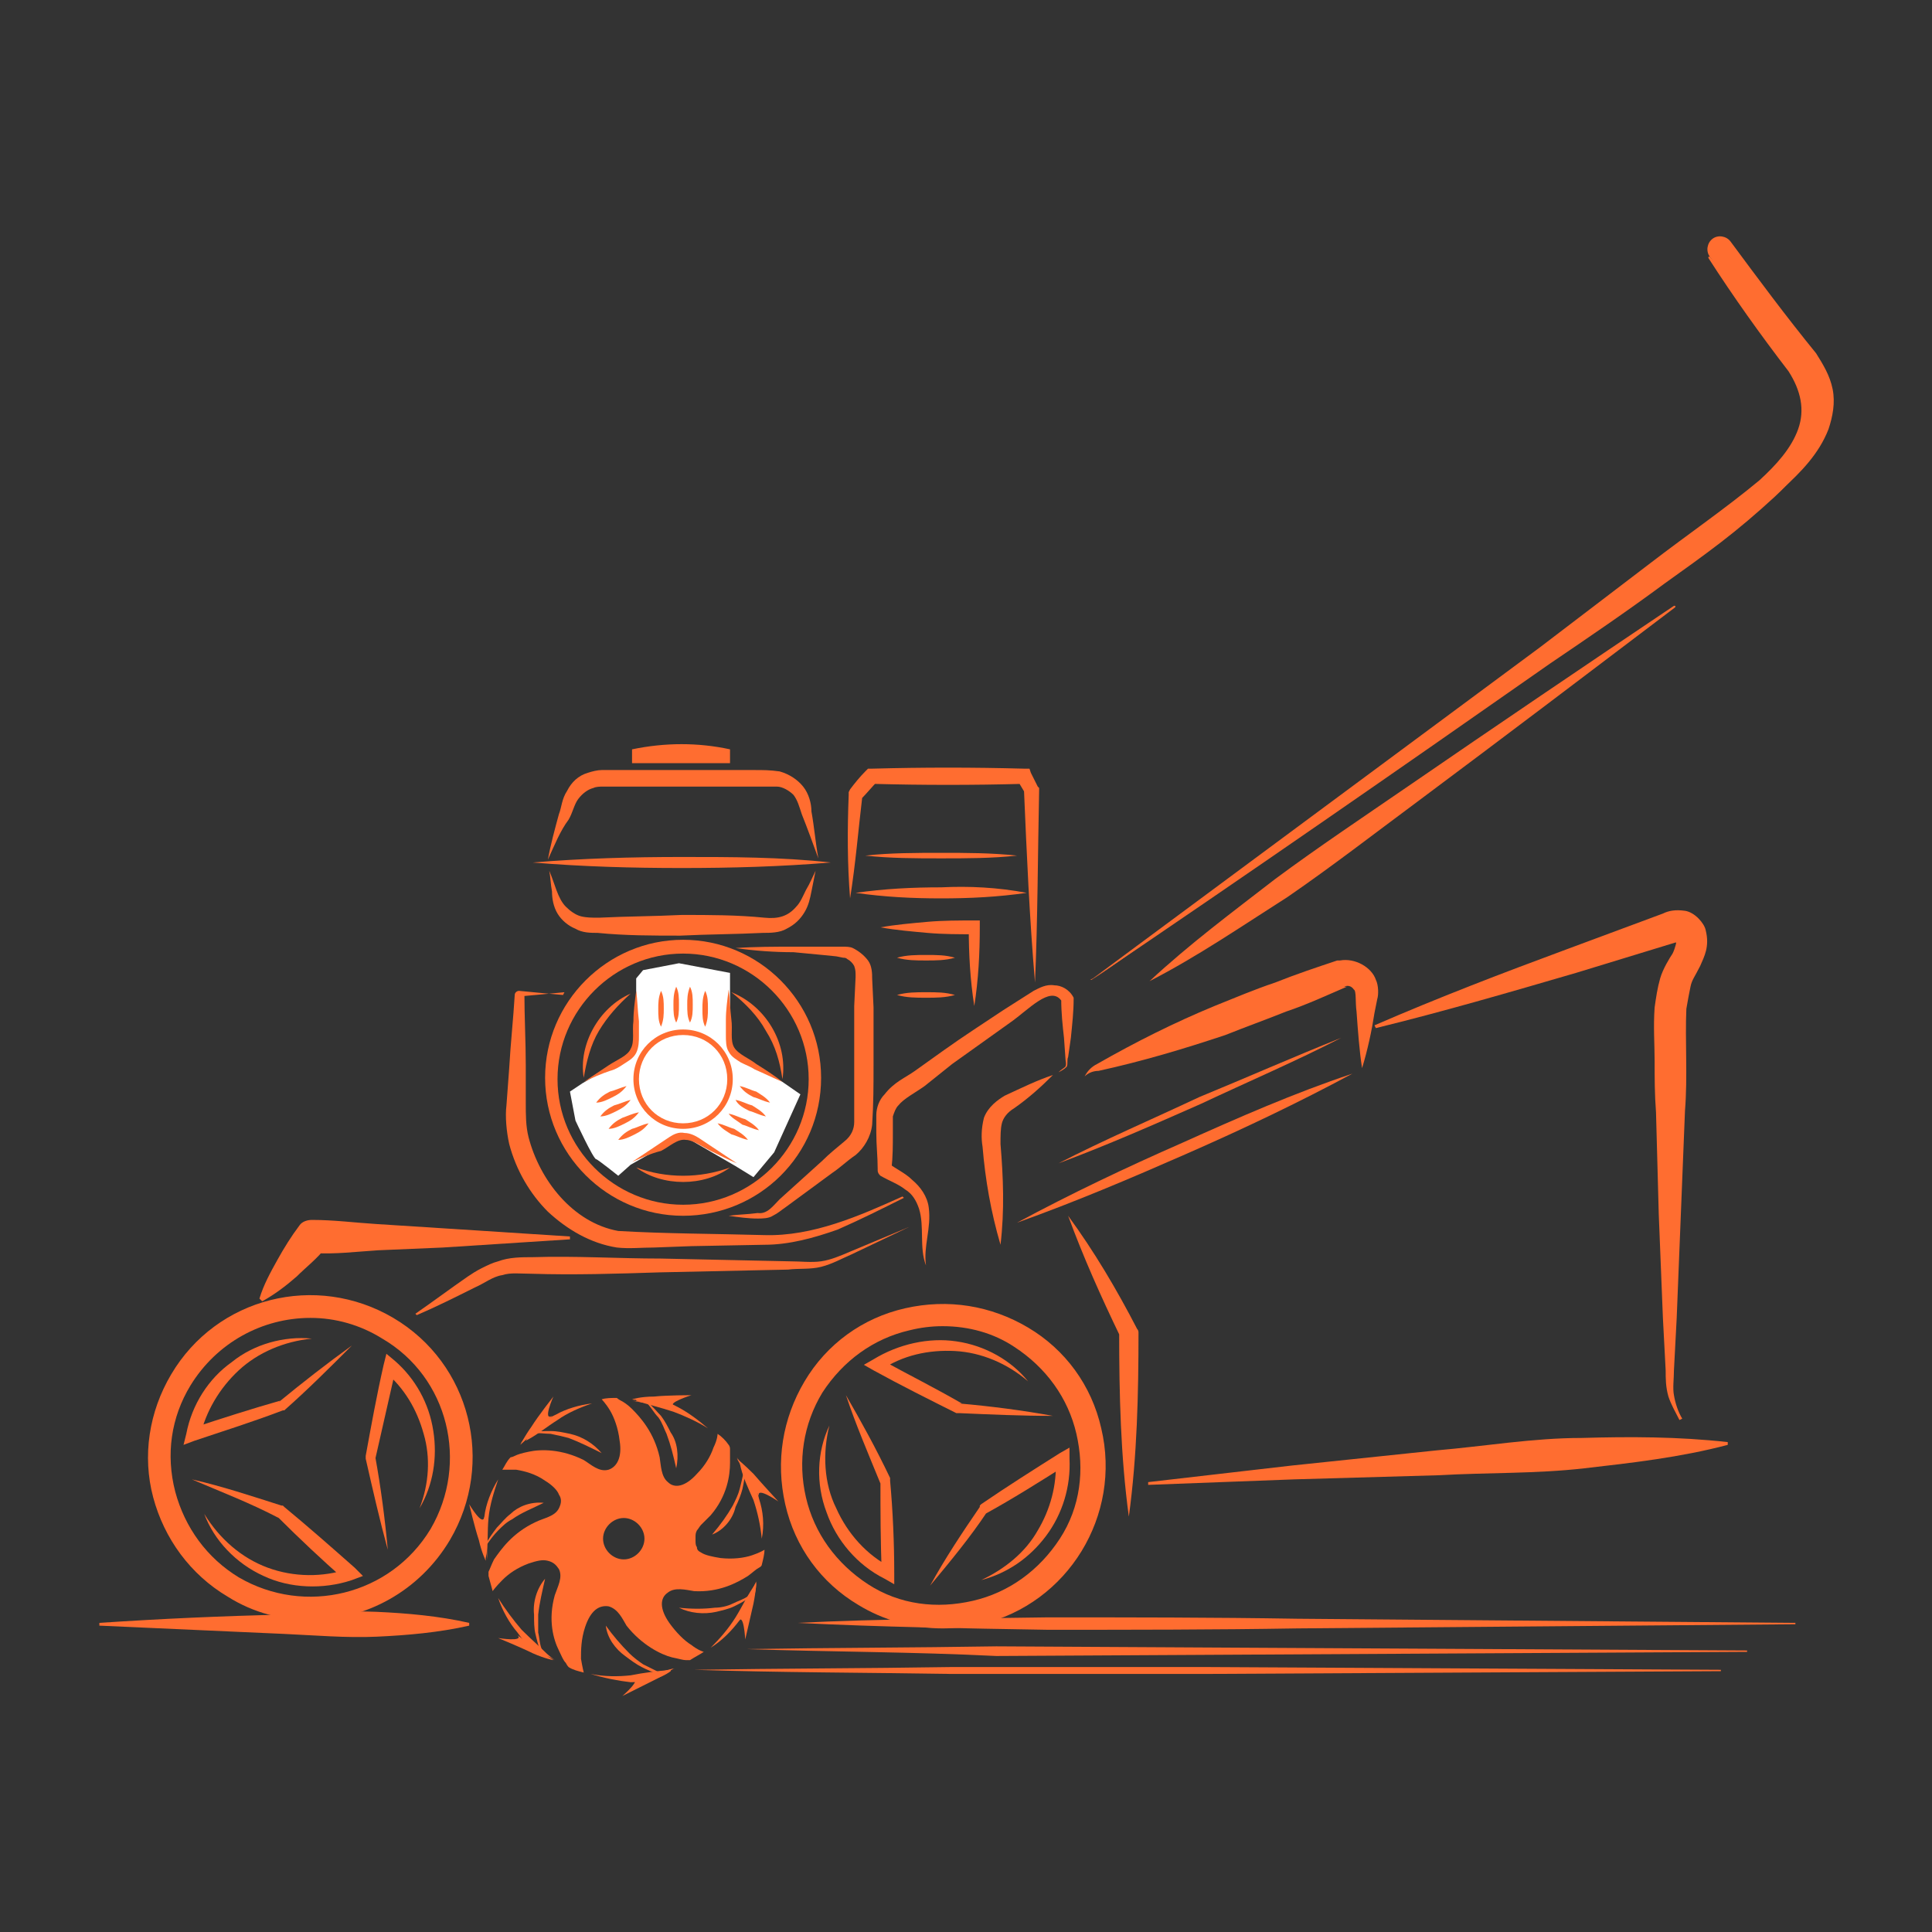 <?xml version="1.0" encoding="utf-8"?>
<!-- Generator: Adobe Illustrator 25.3.1, SVG Export Plug-In . SVG Version: 6.00 Build 0)  -->
<svg version="1.1" id="Layer_1" xmlns="http://www.w3.org/2000/svg" xmlns:xlink="http://www.w3.org/1999/xlink" x="0px" y="0px"
	 width="140px" height="140px" viewBox="0 0 140 140" style="enable-background:new 0 0 140 140;" xml:space="preserve">
<rect x="0" y="0" width="140" height="140" fill="#333333" stroke="none"/>
<style type="text/css">
	.st0{fill:#FF6D30;}
	.st1{fill:#FFFFFF;}
	.st2{fill:none;}
</style>
<g>
	<path class="st0" d="M57.8,117.6c6-0.3,12-0.3,18.1-0.4c6,0,12,0,18.1,0.1l36.1,0.3v0.1L94,118c-6,0.1-12,0.1-18.1,0.1
		C69.9,118,63.8,117.9,57.8,117.6C57.8,117.7,57.8,117.6,57.8,117.6z"/>
	<g>
		<g>
			<path class="st0" d="M25.5,97.5c-1.6,1.6-3.2,3.2-4.9,4.7l0,0h-0.1c-2.1,0.8-4.3,1.5-6.4,2.2l-0.8,0.3l0.2-0.8
				c0.4-2.1,1.6-4,3.3-5.2c1.6-1.3,3.8-1.9,5.8-1.7c-2,0.2-3.9,1-5.3,2.3s-2.4,3-2.8,4.8l-0.6-0.6c2.1-0.7,4.3-1.4,6.4-2l-0.1,0.1
				C21.9,100.2,23.7,98.8,25.5,97.5z"/>
			<path class="st0" d="M13.9,107.2c2.2,0.5,4.3,1.2,6.5,1.9h0.1l0.1,0.1c1.7,1.4,3.4,2.9,5.1,4.4l0.6,0.6l-0.8,0.3
				c-2.1,0.7-4.5,0.6-6.4-0.3c-2-0.9-3.6-2.6-4.3-4.5c1.1,1.8,2.7,3.2,4.6,3.9c1.9,0.7,4,0.7,5.8,0.1l-0.2,0.8
				c-1.7-1.5-3.3-3-4.9-4.6l0.1,0.1C18.1,108.9,16,108.1,13.9,107.2z"/>
			<path class="st0" d="M28.1,112.3c-0.6-2.2-1.1-4.4-1.6-6.6v-0.1v-0.1c0.4-2.2,0.8-4.4,1.3-6.6l0.2-0.8l0.6,0.5
				c1.5,1.3,2.5,3.1,2.8,5.1c0.3,1.9,0,3.9-1,5.6c0.7-1.8,0.8-3.7,0.3-5.4c-0.5-1.8-1.4-3.3-2.8-4.5l0.8-0.3c-0.5,2.2-1,4.4-1.5,6.6
				v-0.1C27.6,107.8,27.9,110.1,28.1,112.3z"/>
		</g>
		<path class="st0" d="M22.5,117.4c-2,0-4.1-0.5-6-1.7c-2.7-1.6-4.6-4.2-5.4-7.2c-0.8-3-0.3-6.2,1.3-8.9l0,0
			c3.3-5.6,10.5-7.4,16.1-4.1s7.4,10.5,4.1,16.1C30.4,115.3,26.5,117.4,22.5,117.4z M22.5,95.5c-3.5,0-6.8,1.8-8.7,4.9l0,0
			c-1.4,2.3-1.8,5-1.1,7.7c0.7,2.6,2.3,4.8,4.6,6.2c4.8,2.8,11,1.3,13.9-3.5c2.8-4.8,1.3-11-3.5-13.8C26.1,96,24.3,95.5,22.5,95.5z"
			/>
	</g>
	<g>
		<g>
			<path class="st0" d="M76.3,102.6c-2.3,0-4.5-0.1-6.8-0.2h-0.1h-0.1c-2-1-4-2-6-3.1l-0.7-0.4l0.7-0.4c1.8-1.1,4-1.6,6-1.3
				c2.1,0.3,4,1.4,5.2,2.9c-1.5-1.3-3.4-2.1-5.3-2.2s-3.8,0.3-5.4,1.4v-0.8c2,1.1,4,2.1,5.9,3.2h-0.2
				C71.8,101.9,74.1,102.2,76.3,102.6z"/>
			<path class="st0" d="M61.3,101.1c1.1,1.9,2.2,3.9,3.2,6v0.1v0.1c0.2,2.2,0.3,4.5,0.3,6.7v0.8l-0.7-0.4c-2-1-3.5-2.8-4.2-4.8
				c-0.8-2.1-0.7-4.4,0.2-6.3c-0.5,2-0.4,4.2,0.5,6c0.8,1.8,2.2,3.4,4,4.3l-0.7,0.4c-0.1-2.3-0.1-4.5-0.1-6.7v0.2
				C62.9,105.3,62,103.2,61.3,101.1z"/>
			<path class="st0" d="M67.4,114.9c1.1-2,2.3-3.8,3.6-5.7v-0.1l0.1-0.1c1.9-1.3,3.8-2.5,5.7-3.7l0.7-0.4v0.8c0.1,2-0.5,4-1.7,5.6
				s-2.8,2.7-4.7,3.2c1.7-0.8,3.2-2,4.1-3.6c0.9-1.5,1.4-3.3,1.3-5.1l0.7,0.4c-1.9,1.2-3.8,2.4-5.8,3.5l0.1-0.1
				C70.3,111.4,68.9,113.1,67.4,114.9z"/>
		</g>
		<path class="st0" d="M68.3,118c-2.2,0-4.3-0.6-6.1-1.7c-2.7-1.6-4.6-4.2-5.3-7.3c-0.7-3.1-0.2-6.2,1.4-8.9s4.2-4.6,7.3-5.3
			c3.1-0.7,6.2-0.2,8.9,1.4c2.7,1.6,4.6,4.2,5.3,7.3c1.5,6.3-2.4,12.7-8.7,14.2C70.1,117.9,69.2,118,68.3,118z M68.3,96.1
			c-0.8,0-1.6,0.1-2.4,0.3l0,0c-2.6,0.6-4.8,2.2-6.3,4.5c-1.4,2.3-1.8,5-1.2,7.6s2.2,4.8,4.5,6.3c2.3,1.5,5,1.8,7.6,1.2
			s4.8-2.2,6.3-4.5s1.8-5,1.2-7.6s-2.2-4.8-4.5-6.3C72,96.6,70.2,96.1,68.3,96.1z"/>
	</g>
	<path class="st0" d="M83.3,71.1c2.9-2.7,6-5,9.1-7.4c3.1-2.3,6.4-4.5,9.6-6.7c6.4-4.4,12.9-8.8,19.3-13.1h0.1V44
		c-6.2,4.7-12.4,9.4-18.7,14.1c-3.1,2.3-6.2,4.7-9.4,6.9C90,67.1,86.8,69.3,83.3,71.1C83.3,71.3,83.3,71.3,83.3,71.1
		C83.2,71.2,83.2,71.2,83.3,71.1z"/>
	<g>
		<path class="st0" d="M79.2,70.9l32.4-24l8-6.1c2.6-2,5.5-4,7.9-6c1.2-1.1,2.3-2.3,2.8-3.7s0.2-2.8-0.7-4.2c-2-2.6-4-5.4-5.8-8.2
			v-0.1h0.1l6.6,7.7c0.6,0.7,1,1.5,1.3,2.4s0.2,2-0.1,2.9c-0.6,1.8-1.8,3.2-3.1,4.4c-1.3,1.2-2.6,2.3-3.9,3.3s-2.7,2-4.1,3
			c-2.7,2-5.5,3.9-8.3,5.8c-11,7.7-22.1,15.4-33.2,22.9H79C79.2,70.9,79.2,70.9,79.2,70.9z"/>
		<path class="st0" d="M79.3,70.9l32.8-24.1l8.2-6.1c2.7-2.1,5.5-4.1,7.9-6.3c1.2-1.1,2.3-2.4,2.8-3.8c0.5-1.4,0.2-2.8-0.8-4
			c-2.1-2.5-4.3-5.3-6.3-8c-0.3-0.4-0.2-1,0.2-1.3c0.4-0.3,1-0.2,1.3,0.2l0,0c2,2.7,4,5.4,6.2,8.1c0.5,0.8,1,1.6,1.2,2.6
			s0,2-0.3,2.9c-0.7,1.8-2,3.1-3.3,4.3c-2.7,2.3-5.5,4.1-8.2,6.2l-8.3,5.9L79.3,70.9z"/>
	</g>
	<path class="st1" d="M56.7,78.4l-3-1.8c-0.5-0.3-0.8-0.8-0.8-1.3v-3.5v-1.3l-3.7-0.7l-2.6,0.5l-0.5,0.6v1v3.5c0,0.5-0.3,1-0.8,1.3
		l-3.1,1.8l-0.9,0.6l0.4,2.1c0,0,1.3,2.8,1.5,2.8c0.1,0,1.6,1.2,1.6,1.2l0.9-0.8l3-1.7c0.5-0.3,1-0.3,1.5,0l3.1,1.8l1.3,0.8l1.5-1.8
		l1.9-4.2L56.7,78.4z"/>
	<path class="st0" d="M49.5,88.1c-5.5,0-10-4.5-10-10s4.5-10,10-10s10,4.5,10,10C59.5,83.7,55,88.1,49.5,88.1z M49.5,69.1
		c-5,0-9.1,4.1-9.1,9.1s4.1,9.1,9.1,9.1s9.1-4.1,9.1-9.1S54.5,69.1,49.5,69.1z"/>
	<line class="st2" x1="43.2" y1="81.8" x2="46.6" y2="79.9"/>
	<path class="st0" d="M42.3,78.4c0.6-0.4,1.2-0.8,1.8-1.2c0.6-0.4,1.4-0.7,1.6-1.2c0.3-0.5,0.1-1.3,0.2-2c0-0.7,0.1-1.4,0.2-2.2
		c0.1,0.7,0.1,1.4,0.2,2.2c0,0.4,0,0.7,0,1.1c0,0.3,0,0.8-0.2,1.2c-0.2,0.4-0.6,0.6-0.9,0.8c-0.3,0.2-0.6,0.4-1,0.5
		C43.6,77.8,42.9,78.1,42.3,78.4z"/>
	<line class="st2" x1="52.5" y1="79.9" x2="55.8" y2="81.8"/>
	<path class="st0" d="M56.7,78.4c-0.7-0.3-1.3-0.6-2-0.9c-0.3-0.2-0.6-0.3-1-0.5c-0.3-0.2-0.7-0.4-0.9-0.8c-0.2-0.3-0.2-0.8-0.2-1.2
		c0-0.4,0-0.7,0-1.1c0-0.7,0.1-1.4,0.2-2.2c0.1,0.7,0.1,1.4,0.2,2.2c0.1,0.7-0.1,1.5,0.2,2s1.1,0.8,1.6,1.2
		C55.6,77.6,56.2,78,56.7,78.4z"/>
	<path class="st0" d="M45.8,84.2c0.6-0.4,1.2-0.8,1.8-1.2c0.3-0.2,0.6-0.4,0.9-0.6c0.3-0.2,0.7-0.4,1.1-0.3c0.4,0,0.8,0.2,1.1,0.4
		c0.3,0.2,0.6,0.4,0.9,0.6c0.6,0.4,1.2,0.8,1.8,1.2c-0.7-0.3-1.3-0.6-1.9-0.9c-0.6-0.3-1.3-0.8-1.8-0.8c-0.6-0.1-1.2,0.5-1.8,0.8
		C47.1,83.6,46.5,83.9,45.8,84.2z"/>
	<path class="st0" d="M53.3,68.7c1.4-0.1,2.8-0.1,4.2-0.1h2.1h1h0.5c0.2,0,0.5,0,0.7,0.1c0.4,0.2,0.8,0.5,1.1,0.9s0.3,1,0.3,1.3
		l0.1,2.1v4.2c0,1.4,0,2.8-0.1,4.3c-0.1,0.9-0.6,1.7-1.2,2.2c-0.6,0.4-1.1,0.9-1.7,1.3l-3.4,2.5c-0.3,0.2-0.5,0.4-0.9,0.6
		c-0.3,0.2-0.8,0.2-1.1,0.2c-0.7,0-1.4-0.1-2.1-0.2c0.7-0.1,1.4-0.1,2.1-0.2c0.7,0.1,1.1-0.5,1.6-1l3.1-2.8c0.5-0.5,1-0.9,1.6-1.4
		c0.5-0.4,0.7-0.9,0.7-1.4v-4.2v-4.2l0.1-2.1c0-0.4,0-0.5-0.1-0.8c-0.1-0.2-0.3-0.4-0.5-0.5c-0.1-0.1-0.2-0.1-0.3-0.1l-0.5-0.1
		l-1-0.1L57.5,69C56.1,69,54.7,68.9,53.3,68.7z"/>
	<path class="st0" d="M60.2,62.5c-3.6,0.3-7.2,0.4-10.8,0.4s-7.2-0.1-10.8-0.4c3.6-0.3,7.2-0.4,10.8-0.4S56.6,62.1,60.2,62.5z"/>
	<path class="st0" d="M39.7,62.3c0.2-1.1,0.5-2.2,0.8-3.3c0.2-0.5,0.2-1.1,0.6-1.7c0.3-0.6,0.8-1.1,1.5-1.3c0.3-0.1,0.7-0.2,1-0.2
		h0.9h1.7h3.4H53h1.7c0.6,0,1.1,0,1.8,0.1c0.7,0.2,1.3,0.6,1.7,1.1s0.6,1.2,0.6,1.8c0.2,1.1,0.3,2.3,0.5,3.4
		c-0.4-1.1-0.8-2.2-1.2-3.2c-0.2-0.6-0.3-1-0.6-1.4c-0.3-0.3-0.8-0.6-1.2-0.6s-1,0-1.6,0H53h-3.4h-3.4h-1.7h-0.8
		c-0.2,0-0.5,0-0.7,0.1c-0.4,0.1-0.8,0.4-1.1,0.8s-0.4,1-0.7,1.5C40.6,60.2,40.2,61.2,39.7,62.3z"/>
	<path class="st0" d="M59.1,63.1c-0.1,0.5-0.2,1-0.3,1.5s-0.2,1-0.5,1.5S57.6,67,57,67.3c-0.5,0.3-1.2,0.3-1.7,0.3
		c-2,0.1-4,0.1-6,0.2c-2,0-4,0-6-0.2c-0.5,0-1.1,0-1.6-0.3c-0.5-0.2-1-0.6-1.3-1.1S40,65.1,40,64.6c-0.1-0.5-0.1-1-0.2-1.5
		c0.4,0.9,0.6,2,1.2,2.6c0.3,0.3,0.7,0.6,1.1,0.7c0.4,0.1,0.8,0.1,1.3,0.1c2-0.1,4-0.1,6-0.2c2,0,4,0,6,0.2c1,0.1,1.7-0.1,2.3-0.8
		c0.3-0.3,0.5-0.8,0.7-1.2C58.7,64,58.9,63.5,59.1,63.1z"/>
	<path class="st0" d="M52.9,55.3v-1c-2.3-0.5-4.7-0.5-7.1,0v1"/>
	<path class="st0" d="M76.7,77.7c0.2-0.2,0.4-0.3,0.5-0.4c0.1-0.2,0-0.4,0-0.7l-0.1-1.4c-0.1-0.9-0.2-1.8-0.2-2.8v0.1
		c-0.8-1.1-2.4,0.7-3.7,1.6c-1.4,1-2.8,2-4.2,3l-2,1.6c-0.7,0.5-1.5,0.9-1.9,1.4c-0.2,0.2-0.3,0.5-0.4,0.8c0,0.3,0,0.8,0,1.2
		c0,0.9,0,1.7-0.1,2.6l-0.2-0.4c0.5,0.4,1.2,0.7,1.7,1.2c0.6,0.5,1.1,1.2,1.2,2c0.2,1.5-0.4,2.8-0.2,4.2c-0.5-1.3-0.1-2.8-0.5-4.1
		c-0.2-0.6-0.5-1.1-1-1.4c-0.5-0.4-1.1-0.6-1.8-1c-0.1-0.1-0.2-0.2-0.2-0.4v-0.1c0-0.9-0.1-1.7-0.1-2.6c0-0.5,0-0.8,0-1.3
		s0.2-1.1,0.6-1.5c0.7-0.9,1.5-1.2,2.2-1.7l2.1-1.5c1.4-1,2.8-1.9,4.3-2.9l2.2-1.4c0.4-0.2,0.9-0.5,1.5-0.4c0.5,0,1.1,0.3,1.4,0.9
		l0,0v0.1c0,0.9-0.1,1.8-0.2,2.8l-0.2,1.4c-0.1,0.2,0,0.5-0.1,0.7C77.1,77.5,76.9,77.6,76.7,77.7z"/>
	<path class="st0" d="M76.3,77.9c-0.9,0.9-1.8,1.7-2.8,2.4c-0.5,0.3-0.8,0.7-0.9,1.1s-0.1,0.9-0.1,1.5c0.2,2.4,0.3,4.8,0,7.3
		c-0.7-2.4-1.1-4.7-1.3-7.1c-0.1-0.6-0.1-1.3,0.1-2.1c0.3-0.8,1-1.3,1.5-1.6C74.1,78.8,75.1,78.3,76.3,77.9z"/>
	<path class="st0" d="M65.9,88.9l-4.2,2c-0.7,0.3-1.4,0.7-2.2,0.9c-0.8,0.2-1.6,0.1-2.4,0.2l-9.3,0.2c-3.1,0.1-6.2,0.2-9.3,0.1
		c-0.8,0-1.5-0.1-2.1,0.1c-0.7,0.1-1.3,0.6-2,0.9c-1.4,0.7-2.8,1.4-4.2,2l-0.1-0.1c1.3-0.9,2.5-1.8,3.8-2.7c0.3-0.2,0.6-0.4,1-0.6
		s0.8-0.4,1.2-0.5c0.8-0.3,1.7-0.3,2.5-0.3c3.1-0.1,6.2,0.1,9.3,0.1l9.3,0.2c0.8,0,1.6,0.1,2.3,0s1.4-0.4,2.1-0.7L65.9,88.9
		L65.9,88.9z"/>
	<path class="st0" d="M41.4,89.8c-3.1,0.2-6.2,0.4-9.3,0.6l-4.7,0.2c-1.6,0.1-3.1,0.3-4.7,0.2l0.9-0.4c-0.6,0.8-1.4,1.4-2.1,2.1
		c-0.8,0.7-1.6,1.3-2.5,1.8l-0.2-0.2c0.3-1,0.8-1.9,1.3-2.8s1-1.7,1.6-2.5c0.2-0.3,0.6-0.4,0.9-0.4l0,0c1.6,0,3.1,0.2,4.7,0.3L32,89
		c3.1,0.2,6.2,0.4,9.3,0.6v0.2H41.4z"/>
	<path class="st0" d="M75,71.2c-0.4-4.7-0.6-9.3-0.8-14l0.1,0.3l-0.6-1l0.5,0.3c-3.7,0.1-7.3,0.1-11,0l0.4-0.2
		c-0.4,0.4-0.8,0.9-1.2,1.3l0.1-0.3c-0.3,2.5-0.5,5-0.9,7.5c-0.2-2.5-0.2-5-0.1-7.5v-0.2l0.1-0.2c0.3-0.4,0.7-0.9,1.1-1.3l0.2-0.2
		h0.3c3.7-0.1,7.3-0.1,11,0h0.4l0.1,0.3l0.5,1l0.1,0.1v0.1C75.2,61.9,75.2,66.6,75,71.2z"/>
	<path class="st0" d="M73.7,62c-1.8,0.2-3.7,0.2-5.5,0.2s-3.7,0-5.5-0.2c1.8-0.2,3.7-0.2,5.5-0.2C70,61.8,71.8,61.8,73.7,62z"/>
	<path class="st0" d="M74.4,64.7c-2.1,0.3-4.1,0.4-6.2,0.4S64.1,65,62,64.7c2.1-0.3,4.1-0.4,6.2-0.4C70.2,64.2,72.3,64.3,74.4,64.7z
		"/>
	<path class="st0" d="M70.6,72.9c-0.3-1.9-0.4-3.8-0.4-5.6l0.4,0.4c-1.1,0-2.3,0-3.4-0.1s-2.3-0.2-3.4-0.4c1.1-0.2,2.3-0.3,3.4-0.4
		s2.3-0.1,3.4-0.1H71v0.4C71,69.1,70.9,71,70.6,72.9z"/>
	<path class="st0" d="M69.2,69.4c-0.7,0.2-1.4,0.2-2.1,0.2s-1.4,0-2.1-0.2c0.7-0.2,1.4-0.2,2.1-0.2C67.9,69.2,68.5,69.2,69.2,69.4z"
		/>
	<path class="st0" d="M69.2,72.1c-0.7,0.2-1.4,0.2-2.1,0.2s-1.4,0-2.1-0.2c0.7-0.2,1.4-0.2,2.1-0.2C67.9,71.9,68.5,71.9,69.2,72.1z"
		/>
	<path class="st0" d="M40.9,71.9c-1,0.1-2.1,0.2-3.2,0.3l0.3-0.3c0,1.8,0.1,3.6,0.1,5.3v2.7c0,0.9,0,1.7,0.2,2.5
		c0.8,3.1,3.2,6.2,6.5,6.8c3.4,0.2,7,0.2,10.6,0.3c3.5,0.1,6.9-1.4,10-2.8l0.1,0.1c-1.6,0.8-3.2,1.6-4.8,2.3
		c-1.7,0.6-3.5,1.1-5.3,1.1l-5.3,0.1l-2.7,0.1c-0.9,0-1.8,0.1-2.7,0c-1.9-0.3-3.6-1.3-5-2.6c-1.3-1.3-2.3-3-2.8-4.9
		c-0.2-0.9-0.3-2-0.2-2.8l0.2-2.7c0.1-1.8,0.3-3.6,0.4-5.3l0,0c0-0.2,0.2-0.3,0.3-0.3c1,0.1,2.1,0.2,3.2,0.3L40.9,71.9L40.9,71.9z"
		/>
	<path class="st0" d="M77.4,88.1c1.9,2.6,3.5,5.3,5,8.2c0.1,0.1,0.1,0.2,0.1,0.3l0,0c0,4.4-0.1,8.9-0.7,13.3
		c-0.6-4.4-0.7-8.9-0.7-13.3l0.1,0.3C79.8,94,78.5,91.1,77.4,88.1z"/>
	<path class="st0" d="M98.7,77.4c-0.2-1.3-0.3-2.7-0.4-4.1c-0.1-0.7,0-1.5-0.2-1.6c-0.2-0.3-0.5-0.3-0.7-0.2h0.2
		c-1.4,0.6-2.9,1.3-4.4,1.8c-1.5,0.6-2.9,1.1-4.4,1.7c-3,1-6,1.9-9.2,2.6l0,0c-0.3,0-0.7,0.1-1,0.4c0.2-0.4,0.5-0.7,0.9-0.9l0,0
		c2.8-1.6,5.6-3,8.5-4.2c1.5-0.6,2.9-1.2,4.4-1.7c1.5-0.6,3-1.1,4.5-1.6H97h0.1c1.1-0.2,2.3,0.5,2.6,1.4c0.2,0.4,0.2,1.1,0.1,1.4
		l-0.2,1C99.4,74.7,99.1,76.1,98.7,77.4z"/>
	<path class="st0" d="M98,77.8c-3.9,2.1-7.9,4-12,5.8s-8.1,3.5-12.3,5c3.9-2.1,7.9-4,12-5.8C89.7,81,93.8,79.2,98,77.8z"/>
	<path class="st0" d="M97.2,75.2c-3.3,1.7-6.8,3.2-10.2,4.8c-3.4,1.5-6.8,3-10.3,4.3c3.3-1.7,6.8-3.2,10.2-4.8
		C90.3,78.1,93.7,76.6,97.2,75.2z"/>
	<path class="st0" d="M99.6,74.3c4.6-2,9.3-3.8,13.9-5.5l7-2.6c0.4-0.2,0.9-0.3,1.6-0.2c0.7,0.1,1.4,0.9,1.5,1.4
		c0.3,1.2-0.1,1.9-0.4,2.6c-0.4,0.8-0.6,1-0.7,1.5s-0.2,1-0.3,1.6c-0.1,2.3,0.1,4.9-0.1,7.4l-0.3,7.5c-0.1,2.5-0.2,5-0.3,7.5
		l-0.2,3.8c0,0.6-0.1,1.3,0,1.8c0.1,0.6,0.3,1.2,0.6,1.7l-0.2,0.1c-0.3-0.6-0.6-1.1-0.8-1.7c-0.2-0.7-0.2-1.3-0.2-1.9l-0.2-3.8
		c-0.1-2.5-0.2-5-0.3-7.5l-0.2-7.4c-0.1-1.3-0.1-2.5-0.1-3.7s-0.1-2.5,0-3.9c0.1-0.7,0.2-1.4,0.4-2.1c0.2-0.7,0.7-1.5,0.9-1.8
		c0.2-0.4,0.3-0.9,0.3-1c0,0,0.1,0.2,0.2,0.2s-0.1,0-0.3,0l-7.2,2.2c-4.8,1.4-9.6,2.8-14.5,4L99.6,74.3z"/>
	<path class="st0" d="M83.2,107.4l10.4-1.2l10.5-1.1c3.5-0.3,7-0.9,10.5-0.9c3.5-0.1,7-0.1,10.6,0.3v0.2c-3.4,0.9-6.9,1.3-10.4,1.7
		c-3.5,0.4-7,0.3-10.5,0.5l-10.5,0.3l-10.6,0.4V107.4z"/>
	<path class="st0" d="M49.5,81.8c-2,0-3.6-1.6-3.6-3.6s1.6-3.6,3.6-3.6s3.6,1.6,3.6,3.6S51.5,81.8,49.5,81.8z M49.5,75
		c-1.8,0-3.2,1.4-3.2,3.2s1.4,3.2,3.2,3.2s3.2-1.4,3.2-3.2S51.3,75,49.5,75z"/>
	<path class="st0" d="M56.7,78.2c-0.2-1.3-0.5-2.4-1.2-3.5c-0.6-1.1-1.5-2-2.5-2.8C55.5,72.9,57.1,75.6,56.7,78.2z"/>
	<path class="st2" d="M54.1,83.8c1.3-1.1,2.2-2.6,2.5-4.3"/>
	<path class="st0" d="M46.1,84.6c2.2,0.8,4.6,0.8,6.8,0C51,86,48,86,46.1,84.6z"/>
	<path class="st2" d="M42.4,79.3c0.3,1.8,1.2,3.3,2.5,4.4"/>
	<path class="st0" d="M45.7,72c-0.9,0.8-1.7,1.7-2.3,2.7s-0.9,2.2-1.1,3.4C41.9,75.7,43.4,73,45.7,72z"/>
	<path class="st2" d="M52.1,71.4c-0.8-0.3-1.7-0.5-2.6-0.5c-0.8,0-1.7,0.1-2.4,0.4"/>
	<path class="st0" d="M50.3,121c6.2-0.1,12.4-0.1,18.6-0.2h18.6l37.2,0.2v0.1l-37.2,0.2H68.9C62.7,121.2,56.5,121.2,50.3,121
		L50.3,121z"/>
	<path class="st0" d="M54.1,119.5c6-0.1,12.1-0.1,18.1-0.2l18.1,0.1l36.3,0.2v0.1l-36.3,0.2L72.2,120
		C66.2,119.7,60.1,119.7,54.1,119.5L54.1,119.5L54.1,119.5z"/>
	<path class="st0" d="M7.2,117.6c4.5-0.3,8.9-0.5,13.4-0.6c2.2-0.1,4.5-0.3,6.7-0.2c2.2,0.1,4.5,0.3,6.7,0.8v0.2
		c-2.2,0.5-4.5,0.7-6.7,0.8s-4.5-0.1-6.7-0.2c-4.5-0.2-8.9-0.4-13.4-0.6C7.2,117.7,7.2,117.6,7.2,117.6z"/>
	<g>
		<g>
			<g>
				<path class="st0" d="M51.3,103.5c-0.8-0.5-1.7-0.9-2.5-1.2c-0.9-0.3-1.8-0.5-2.7-0.8v-0.1c1-0.2,2,0,2.9,0.5
					C49.8,102.3,50.6,102.9,51.3,103.5L51.3,103.5z"/>
				<path class="st0" d="M55.2,111.5c-0.1-1-0.3-1.9-0.6-2.8c-0.4-0.9-0.8-1.7-1-2.7l0,0c0.8,0.7,1.2,1.6,1.4,2.6
					C55.3,109.5,55.4,110.5,55.2,111.5L55.2,111.5z"/>
				<path class="st0" d="M42.8,121.3c1,0.2,2,0.2,2.9,0.1c1-0.2,1.9-0.3,2.9-0.4v0.1c-0.8,0.6-1.9,0.8-2.9,0.8
					C44.8,121.8,43.8,121.6,42.8,121.3L42.8,121.3z"/>
				<path class="st0" d="M36.1,115.8c0.5,0.8,1.1,1.6,1.7,2.3c0.7,0.7,1.4,1.3,2.1,2l0,0c-1-0.3-1.8-0.9-2.4-1.8
					C36.9,117.6,36.4,116.7,36.1,115.8L36.1,115.8z"/>
				<path class="st0" d="M36.1,107.2c-0.3,0.9-0.6,1.8-0.7,2.8c-0.1,1,0,1.9-0.2,2.9l0,0c-0.2-0.5-0.3-1-0.3-1.5s0.1-1,0.2-1.5
					C35.2,109,35.6,108,36.1,107.2L36.1,107.2z"/>
				<path class="st0" d="M42.9,101.7c-0.9,0.3-1.8,0.7-2.5,1.2c-0.8,0.5-1.5,1.1-2.3,1.5l0,0c0.5-0.9,1.3-1.5,2.2-1.9
					C41,102.1,42,101.8,42.9,101.7L42.9,101.7z"/>
				<path class="st0" d="M51.5,119.4c0.7-0.7,1.3-1.4,1.8-2.2c0.5-0.8,0.9-1.7,1.5-2.5l0,0c0,1-0.5,2-1.2,2.7
					C53,118.2,52.3,118.9,51.5,119.4L51.5,119.4z"/>
			</g>
			<path class="st0" d="M35.4,114.2c0.1,0.4,0.2,0.7,0.3,1.1c0,0,0.2-0.3,0.7-0.8s1.1-0.9,1.9-1.2c0.6-0.2,1-0.3,1.4-0.2
				c0.4,0.1,0.6,0.3,0.8,0.6c0.3,0.6-0.1,1.3-0.3,1.9c-0.5,1.8-0.1,3.2,0.3,4c0.2,0.4,0.3,0.7,0.5,0.9c0.1,0.2,0.2,0.3,0.2,0.3
				c0.3,0.2,0.7,0.3,1.1,0.4c0,0-0.1-0.4-0.2-1c0-0.6,0-1.4,0.3-2.3c0.4-1.2,1-1.6,1.7-1.5c0.7,0.2,1,0.9,1.3,1.4
				c1.1,1.4,2.5,2.1,3.3,2.3c0.5,0.1,0.8,0.2,1,0.2s0.3,0,0.3,0c0.3-0.2,0.7-0.4,1-0.6c0,0-0.4-0.1-0.9-0.5
				c-0.5-0.3-1.1-0.9-1.6-1.6c-0.7-1-0.7-1.8-0.1-2.2c0.5-0.4,1.3-0.2,1.9-0.1c1.8,0.1,3.1-0.6,3.9-1.1c0.4-0.3,0.6-0.5,0.8-0.6
				s0.2-0.2,0.2-0.2c0.1-0.4,0.2-0.8,0.2-1.1c0,0-0.3,0.2-0.9,0.4c-0.6,0.2-1.4,0.3-2.3,0.2c-0.6-0.1-1.1-0.2-1.4-0.4
				c-0.2-0.1-0.3-0.2-0.3-0.4c-0.1-0.1-0.1-0.3-0.1-0.5v-0.2c0-0.2,0-0.3,0.1-0.5c0.1-0.1,0.2-0.3,0.3-0.4c0.3-0.3,0.5-0.5,0.7-0.7
				c1.2-1.4,1.4-2.9,1.4-3.8c0-0.4,0-0.8,0-1s-0.1-0.3-0.1-0.3c-0.2-0.3-0.5-0.6-0.8-0.8c0,0,0,0.4-0.3,1c-0.2,0.6-0.6,1.3-1.2,1.9
				c-0.8,0.9-1.6,1.1-2.1,0.6c-0.5-0.4-0.5-1.2-0.6-1.8c-0.4-1.8-1.4-2.9-2-3.5c-0.3-0.3-0.6-0.5-0.8-0.6s-0.3-0.2-0.3-0.2
				c-0.4,0-0.8,0-1.1,0.1c0,0,0.3,0.3,0.6,0.8s0.6,1.3,0.7,2.2c0.2,1.2-0.2,1.9-0.8,2.1c-0.7,0.2-1.3-0.4-1.8-0.7
				c-1.6-0.8-3.1-0.8-4-0.6c-0.5,0.1-0.8,0.2-1,0.3c-0.2,0.1-0.3,0.1-0.3,0.1c-0.3,0.3-0.4,0.6-0.6,0.9c0,0,0.4,0,1,0
				c0.6,0.1,1.4,0.3,2.1,0.8c0.5,0.3,0.9,0.7,1,1c0.2,0.3,0.2,0.6,0,1c-0.3,0.6-1.1,0.7-1.7,1c-1.7,0.8-2.5,2-3,2.7
				c-0.2,0.4-0.3,0.7-0.4,0.9C35.4,114.1,35.4,114.2,35.4,114.2z M43.7,111.5c0-0.8,0.7-1.5,1.5-1.5s1.5,0.7,1.5,1.5
				S46,113,45.2,113S43.7,112.3,43.7,111.5z"/>
			<g>
				<path class="st0" d="M49,106.4c-0.2-0.9-0.4-1.7-0.7-2.5c-0.2-0.4-0.3-0.8-0.6-1.2c-0.3-0.3-0.5-0.7-0.8-1l0,0l-1.1-0.2l0,0
					l1.1,0.1l0,0l0,0c0.4,0.3,0.7,0.7,1,1c0.3,0.4,0.5,0.8,0.7,1.2C49.1,104.5,49.2,105.5,49,106.4L49,106.4z"/>
				<path class="st0" d="M43.6,105.3c-0.8-0.4-1.6-0.8-2.4-1.1c-0.4-0.1-0.8-0.2-1.3-0.3c-0.4,0-0.9-0.1-1.3,0l0,0l-0.9,0.7l0,0
					l0.8-0.8l0,0l0,0c0.5-0.1,0.9-0.1,1.4-0.1s0.9,0.1,1.4,0.2C42.2,104.1,43,104.6,43.6,105.3L43.6,105.3z"/>
				<path class="st0" d="M39.4,108.9c-0.8,0.4-1.6,0.7-2.3,1.2c-0.4,0.2-0.7,0.5-1,0.8s-0.6,0.7-0.8,1l0,0v1.1l0,0l-0.1-1.1l0,0l0,0
					c0.2-0.4,0.5-0.8,0.8-1.2c0.3-0.3,0.6-0.7,1-1C37.5,109.2,38.4,108.8,39.4,108.9L39.4,108.9z"/>
				<path class="st0" d="M39.5,114.4c-0.2,0.9-0.4,1.7-0.5,2.6c0,0.4,0,0.9,0,1.3c0.1,0.4,0.1,0.9,0.3,1.3l0,0l0.9,0.7l0,0l-1-0.6
					l0,0l0,0c-0.2-0.4-0.3-0.9-0.4-1.3c-0.1-0.4-0.1-0.9-0.1-1.4C38.6,116.1,38.9,115.1,39.5,114.4L39.5,114.4z"/>
				<path class="st0" d="M43.9,117.8c0.5,0.7,1.1,1.4,1.7,2c0.3,0.3,0.7,0.6,1,0.8c0.4,0.2,0.8,0.4,1.2,0.6l0,0l1.1-0.3l0,0
					l-1.1,0.4l0,0l0,0c-0.5-0.1-0.9-0.3-1.3-0.5c-0.4-0.2-0.8-0.5-1.2-0.8C44.6,119.5,44,118.7,43.9,117.8L43.9,117.8z"/>
				<path class="st0" d="M49.2,116.5c0.9,0.1,1.8,0.1,2.6,0c0.4,0,0.9-0.1,1.3-0.3c0.4-0.2,0.8-0.3,1.2-0.6l0,0l0.5-1l0,0l-0.4,1.1
					l0,0l0,0c-0.4,0.3-0.8,0.5-1.2,0.7s-0.9,0.3-1.3,0.4C51,117,50,116.9,49.2,116.5L49.2,116.5z"/>
				<path class="st0" d="M51.6,111.2c0.6-0.7,1.1-1.4,1.5-2.1c0.2-0.4,0.4-0.8,0.5-1.2c0.1-0.4,0.2-0.8,0.3-1.3l0,0l-0.5-1l0,0
					l0.6,0.9l0,0l0,0c0,0.5-0.1,0.9-0.2,1.4c-0.1,0.4-0.3,0.9-0.5,1.3C53.1,110.1,52.4,110.9,51.6,111.2L51.6,111.2z"/>
			</g>
		</g>
		<path class="st0" d="M45.8,101.4c0,0,0.6-0.2,1.6-0.2c0.9-0.1,2.7-0.1,2.7-0.1s-1.9,0.6-1.2,0.8"/>
		<path class="st0" d="M53.4,105.7c0,0,0.5,0.4,1.2,1.1c0.6,0.7,1.8,2,1.8,2s-1.6-1.1-1.4-0.4"/>
		<path class="st0" d="M54.8,114.6c0,0,0,0.6-0.2,1.6c-0.2,0.9-0.6,2.6-0.6,2.6s-0.1-2-0.5-1.3"/>
		<path class="st0" d="M37.7,104.7c0,0,0.3-0.6,0.8-1.3c0.5-0.8,1.6-2.2,1.6-2.2s-0.8,1.8-0.1,1.4"/>
		<path class="st0" d="M35.2,113.1c0,0-0.3-0.6-0.5-1.5c-0.3-0.9-0.7-2.6-0.7-2.6s1,1.7,1.1,0.9"/>
		<path class="st0" d="M40.1,120.3c0,0-0.6-0.1-1.5-0.5c-0.8-0.4-2.5-1.1-2.5-1.1s1.9,0.3,1.4-0.2"/>
		<path class="st0" d="M48.8,120.9c0,0-0.5,0.4-1.3,0.8c-0.8,0.4-2.4,1.2-2.4,1.2s1.5-1.3,0.7-1.2"/>
	</g>
	<g>
		<path class="st0" d="M47.9,74.4c-0.2-0.4-0.2-0.8-0.2-1.3c0-0.4,0-0.8,0.2-1.3c0.2,0.4,0.2,0.8,0.2,1.3
			C48.1,73.5,48.1,73.9,47.9,74.4z"/>
		<path class="st0" d="M49,74.1c-0.2-0.4-0.2-0.8-0.2-1.3c0-0.4,0-0.8,0.2-1.3c0.2,0.4,0.2,0.8,0.2,1.3S49.2,73.7,49,74.1z"/>
		<path class="st0" d="M50,74.1c-0.2-0.4-0.2-0.8-0.2-1.3c0-0.4,0-0.8,0.2-1.3c0.2,0.4,0.2,0.8,0.2,1.3S50.2,73.7,50,74.1z"/>
		<path class="st0" d="M51.1,74.4c-0.2-0.4-0.2-0.8-0.2-1.3c0-0.4,0-0.8,0.2-1.3c0.2,0.4,0.2,0.8,0.2,1.3
			C51.3,73.5,51.3,73.9,51.1,74.4z"/>
	</g>
	<g>
		<g>
			<path class="st0" d="M47,81.4c-0.3,0.4-0.6,0.6-1,0.8c-0.4,0.2-0.8,0.4-1.2,0.4c0.3-0.4,0.6-0.6,1-0.8
				C46.2,81.7,46.5,81.5,47,81.4z"/>
			<path class="st0" d="M46.3,80.6c-0.3,0.4-0.6,0.6-1,0.8c-0.4,0.2-0.8,0.4-1.2,0.4c0.3-0.4,0.6-0.6,1-0.8
				C45.4,80.9,45.8,80.7,46.3,80.6z"/>
			<path class="st0" d="M45.7,79.7c-0.3,0.4-0.6,0.6-1,0.8c-0.4,0.2-0.8,0.4-1.2,0.4c0.3-0.4,0.6-0.6,1-0.8
				C44.9,80,45.3,79.8,45.7,79.7z"/>
			<path class="st0" d="M45.4,78.7c-0.3,0.4-0.6,0.6-1,0.8c-0.4,0.2-0.8,0.4-1.2,0.4c0.3-0.4,0.6-0.6,1-0.8
				C44.6,79,45,78.8,45.4,78.7z"/>
		</g>
	</g>
	<g>
		<g>
			<path class="st0" d="M53.6,78.7c0.5,0.1,0.8,0.3,1.2,0.4c0.3,0.2,0.7,0.4,1,0.8c-0.5-0.1-0.8-0.3-1.2-0.4
				C54.2,79.3,53.9,79.1,53.6,78.7z"/>
			<path class="st0" d="M53.3,79.7c0.5,0.1,0.8,0.3,1.2,0.4c0.3,0.2,0.7,0.4,1,0.8c-0.5-0.1-0.8-0.3-1.2-0.4
				C53.9,80.3,53.5,80.1,53.3,79.7z"/>
			<path class="st0" d="M52.8,80.7c0.5,0.1,0.8,0.3,1.2,0.4c0.3,0.2,0.7,0.4,1,0.8c-0.5-0.1-0.8-0.3-1.2-0.4
				C53.4,81.2,53,81,52.8,80.7z"/>
			<path class="st0" d="M52,81.4c0.5,0.1,0.8,0.3,1.2,0.4c0.3,0.2,0.7,0.4,1,0.8c-0.5-0.1-0.8-0.3-1.2-0.4
				C52.7,82,52.3,81.8,52,81.4z"/>
		</g>
	</g>
</g>
</svg>
